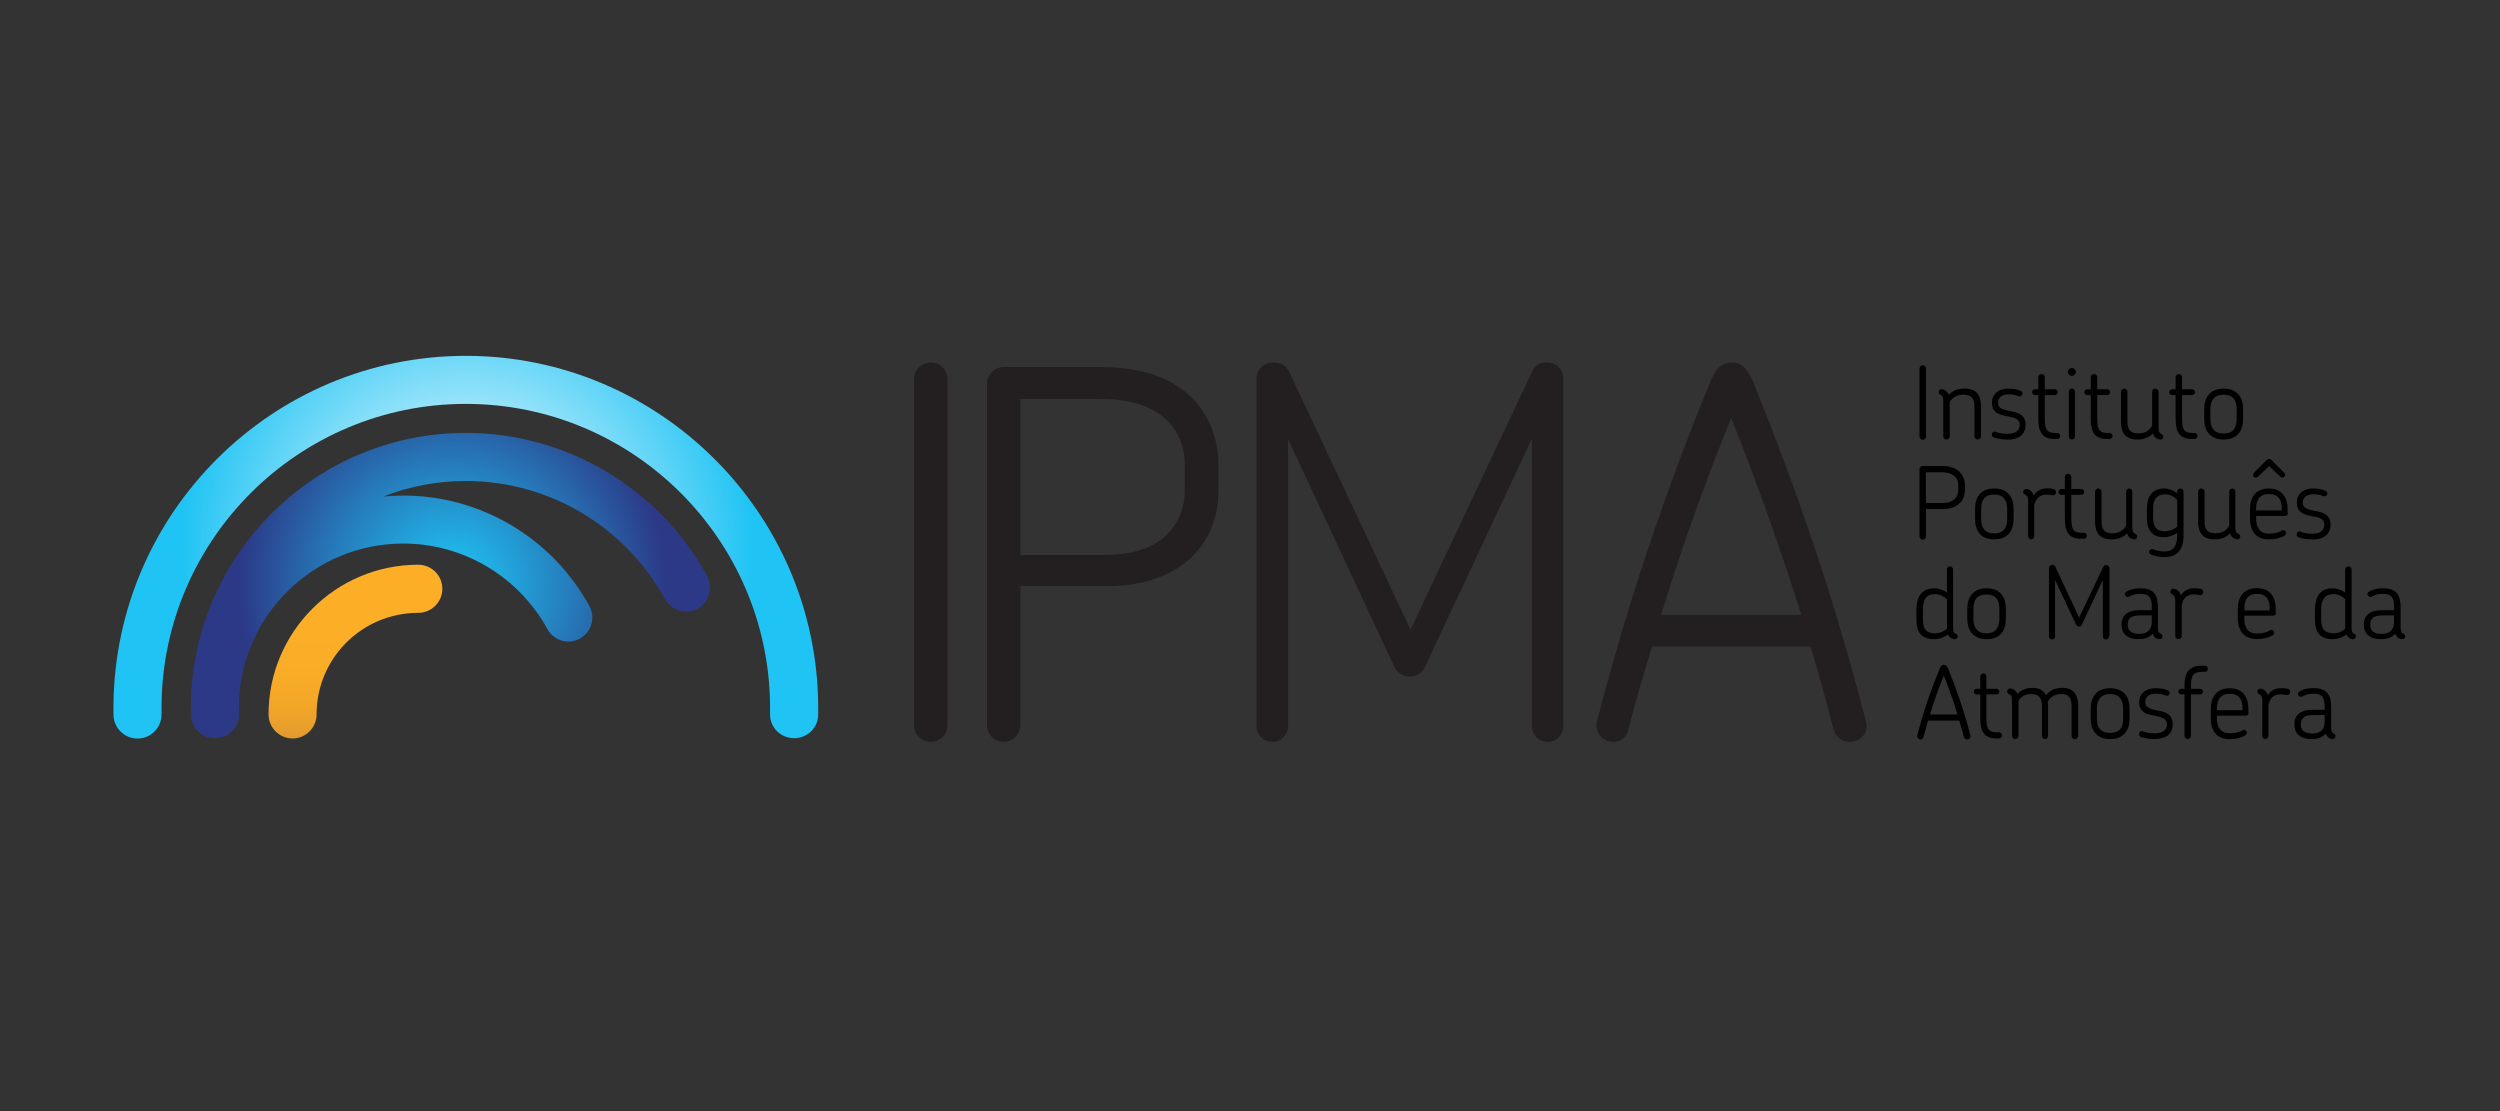 <?xml version="1.0" encoding="UTF-8"?>
<svg xmlns="http://www.w3.org/2000/svg" xmlns:xlink="http://www.w3.org/1999/xlink" id="Camada_1" data-name="Camada 1" viewBox="0 0 360 160">
  <rect x="0" y="0" width="360" height="160" fill="#333333" stroke="none"/>
  <defs>
    <style>
      .cls-1 {
        fill: url(#Gradiente_sem_nome_2);
      }

      .cls-1, .cls-2, .cls-3, .cls-4, .cls-5 {
        stroke-width: 0px;
      }

      .cls-3 {
        fill: #231f20;
      }

      .cls-4 {
        fill: url(#Gradiente_sem_nome_4);
      }

      .cls-5 {
        fill: url(#Gradiente_sem_nome_3);
      }
    </style>
    <radialGradient id="Gradiente_sem_nome_4" data-name="Gradiente sem nome 4" cx="61.3" cy="77.37" fx="61.3" fy="77.37" r="31.71" gradientTransform="translate(5.58 159.12) scale(.97 -.97)" gradientUnits="userSpaceOnUse">
      <stop offset="0" stop-color="#20c4f4"></stop>
      <stop offset=".19" stop-color="#21afe3"></stop>
      <stop offset=".58" stop-color="#2679b9"></stop>
      <stop offset="1" stop-color="#2c3987"></stop>
    </radialGradient>
    <linearGradient id="Gradiente_sem_nome_2" data-name="Gradiente sem nome 2" x1="51.19" y1="80.67" x2="51.19" y2="55.66" gradientTransform="translate(0 162) scale(1 -1)" gradientUnits="userSpaceOnUse">
      <stop offset="0" stop-color="#fcaf26"></stop>
      <stop offset=".59" stop-color="#faad26"></stop>
      <stop offset=".8" stop-color="#f3a728"></stop>
      <stop offset=".95" stop-color="#e79e2c"></stop>
      <stop offset="1" stop-color="#e1992f"></stop>
    </linearGradient>
    <radialGradient id="Gradiente_sem_nome_3" data-name="Gradiente sem nome 3" cx="63.61" cy="83.08" fx="63.61" fy="83.08" r="42.23" gradientTransform="translate(5.58 159.12) scale(.97 -.97)" gradientUnits="userSpaceOnUse">
      <stop offset="0" stop-color="#fff"></stop>
      <stop offset=".15" stop-color="#e3f7fd"></stop>
      <stop offset=".48" stop-color="#9be4fa"></stop>
      <stop offset=".96" stop-color="#2ac6f4"></stop>
      <stop offset="1" stop-color="#20c4f4"></stop>
    </radialGradient>
  </defs>
  <g id="g17">
    <path id="path14" class="cls-3" d="m134.04,106.83c-1.33,0-2.44-1.11-2.44-2.4v-49.82c0-1.32,1.11-2.41,2.44-2.41s2.4,1.1,2.4,2.41v49.82c0,1.29-1.02,2.4-2.4,2.4Z"></path>
    <path id="path15" class="cls-3" d="m159.46,84.39h-12.53v20.04c0,1.29-1.02,2.4-2.4,2.4s-2.4-1.11-2.4-2.4v-49.17c0-1.32,1.07-2.41,2.4-2.41h14.09c12.44,0,16.84,7.31,16.84,14.12v3.66c0,8.05-5.91,13.77-16,13.77Zm11.15-17.43c0-4.31-2.62-9.51-12.17-9.51h-11.51v22.46h12.35c7.86,0,11.33-4.31,11.33-9.36v-3.59Z"></path>
    <path id="path16" class="cls-3" d="m225.13,104.57c0,1.24-1.02,2.27-2.27,2.27s-2.27-1.02-2.27-2.27v-41.4l-15.37,32.83c-.44.98-1.24,1.42-2.27,1.42-.89,0-1.73-.53-2.18-1.42l-15.28-32.76v41.33c0,1.24-1.02,2.27-2.27,2.27s-2.27-1.02-2.27-2.27v-50.1c0-1.24,1.02-2.27,2.4-2.27,1.16,0,1.91.51,2.35,1.46l17.42,37,17.46-37.07c.49-1.17,1.38-1.39,2.18-1.39,1.42,0,2.35,1.02,2.35,2.27v50.11Z"></path>
    <path id="path17" class="cls-3" d="m266.36,106.83c-1.02,0-2-.58-2.35-1.82-1.02-4.09-2.13-8.04-3.29-11.91h-22.84c-1.16,3.87-2.35,7.82-3.38,11.91-.27,1.24-1.24,1.82-2.18,1.82-1.38,0-2.75-1.16-2.35-2.98,4.53-17.51,9.95-33.3,16.31-48.88.98-2.34,2-2.78,3.11-2.78,1.02,0,2.04.44,3.07,2.78,6.27,15.58,11.77,31.37,16.22,48.88.53,1.82-.93,2.98-2.35,2.98h.04Zm-17.06-46.66c-3.73,9.22-7.11,18.58-10.09,28.36h20.17c-3.07-9.78-6.44-19.14-10.09-28.36Z"></path>
  </g>
  <path id="path18" class="cls-4" d="m101.83,82.93c-6.98-12.7-20.31-20.59-34.75-20.59-21.58,0-39.17,17.34-39.59,38.81v1.73c0,1.91,1.55,3.42,3.46,3.42s3.46-1.51,3.46-3.42v-1.73c.4-12.66,10.85-22.88,23.66-22.88,8.62,0,16.57,4.71,20.75,12.3.93,1.69,3.02,2.31,4.71,1.38,1.64-.93,2.27-3.02,1.33-4.71-5.38-9.79-15.64-15.88-26.79-15.88-.98,0-1.96.05-2.89.14,3.69-1.44,7.69-2.24,11.91-2.24,11.91,0,22.93,6.51,28.66,17.01.93,1.64,3.02,2.27,4.71,1.38,1.64-.93,2.27-3.02,1.33-4.71h.04Z"></path>
  <path id="path19" class="cls-1" d="m42.13,106.34c-1.91,0-3.46-1.56-3.46-3.47,0-11.86,9.65-21.55,21.56-21.55,1.91,0,3.47,1.55,3.47,3.46s-1.56,3.47-3.47,3.47c-8.09,0-14.64,6.53-14.64,14.62,0,1.91-1.55,3.47-3.46,3.47h0Z"></path>
  <path id="path20" class="cls-5" d="m114.36,106.3c-1.91,0-3.47-1.51-3.47-3.42v-1.24c-.18-24.02-19.77-43.48-43.81-43.48s-43.6,19.43-43.82,43.39v1.33c0,1.91-1.55,3.47-3.46,3.47s-3.46-1.56-3.46-3.47v-1.33c.23-27.78,22.9-50.31,50.74-50.31s50.61,22.64,50.74,50.53v1.11c0,1.91-1.56,3.42-3.47,3.42h0Z"></path>
  <g id="g55">
    <path id="path21" class="cls-2" d="m276.85,63.34c-.22,0-.44-.22-.44-.48v-9.79c0-.26.22-.48.44-.48.27,0,.49.22.49.48v9.79c0,.26-.18.48-.49.48Z"></path>
    <path id="path22" class="cls-2" d="m284.76,63.29c-.22,0-.44-.2-.44-.46v-4.23c0-1.06-.31-1.77-1.56-1.77-.98,0-1.64.43-2,1.08v4.92c0,.26-.22.46-.44.46-.27,0-.49-.2-.49-.46v-5.07c0-.62-.13-.79-.44-.94-.18-.07-.22-.2-.22-.35,0-.29.18-.43.44-.43.18,0,.49.12.67.3.18.16.31.35.36.53.49-.58,1.24-.92,2.27-.92,1.87,0,2.35,1.15,2.35,2.59v4.28c0,.26-.22.46-.49.46Z"></path>
    <path id="path23" class="cls-2" d="m289.11,63.29c-.89,0-1.47-.1-2.04-.32-.22-.08-.31-.35-.22-.55.09-.22.31-.33.53-.24.49.19.93.29,1.73.29,1.2,0,1.73-.53,1.73-1.29,0-.99-1.02-1.08-2.04-1.29-1.02-.2-1.96-.52-1.96-1.87s1.02-2.06,2.35-2.06c.76,0,1.24.08,1.78.32.27.1.31.35.22.55s-.27.32-.53.23c-.44-.19-.84-.27-1.47-.27-.98,0-1.47.5-1.47,1.21,0,.89.89,1.02,1.82,1.21,1.07.2,2.13.49,2.13,1.96s-1.02,2.14-2.62,2.14h.04Z"></path>
    <path id="path24" class="cls-2" d="m296.27,63.21h-.4c-1.96,0-2.35-1.2-2.35-3v-3.32h-.49c-.22,0-.4-.19-.4-.42s.18-.42.4-.42h.49v-1.73c0-.26.22-.46.49-.46s.44.2.44.46v1.73h1.42c.27,0,.44.19.44.42s-.18.42-.44.42h-1.42v3.32c0,1.57.22,2.14,1.51,2.14h.31c.22,0,.4.2.4.43,0,.24-.18.43-.4.43Z"></path>
    <path id="path25" class="cls-2" d="m298.35,54.12c-.31,0-.58-.24-.58-.56s.27-.56.58-.56.58.26.58.56-.27.56-.58.56Zm0,9.17c-.27,0-.44-.2-.44-.46v-6.42c0-.24.18-.46.44-.46.22,0,.44.22.44.46v6.42c0,.26-.22.46-.44.46Z"></path>
    <path id="path26" class="cls-2" d="m303.82,63.21h-.4c-1.96,0-2.35-1.2-2.35-3v-3.32h-.49c-.22,0-.44-.19-.44-.42s.22-.42.44-.42h.49v-1.73c0-.26.22-.46.49-.46.22,0,.44.2.44.46v1.73h1.42c.22,0,.44.19.44.42s-.18.42-.44.42h-1.42v3.32c0,1.57.22,2.14,1.51,2.14h.31c.22,0,.4.2.4.43,0,.24-.18.43-.4.43Z"></path>
    <path id="path27" class="cls-2" d="m311.06,63.29c-.18,0-.49-.12-.71-.3-.18-.17-.27-.37-.31-.59-.53.56-1.24.89-2.27.89-1.82,0-2.35-1.14-2.35-2.57v-4.3c0-.24.22-.46.49-.46.22,0,.44.22.44.46v4.23c0,1.09.31,1.76,1.56,1.76,1.02,0,1.64-.43,2-1.14v-4.85c0-.24.18-.46.44-.46s.49.22.49.46v5.16c0,.63.13.8.44.95.13.06.22.19.22.35,0,.28-.18.42-.44.42h0Z"></path>
    <path id="path28" class="cls-2" d="m316.04,63.21h-.4c-1.96,0-2.35-1.2-2.35-3v-3.32h-.49c-.22,0-.44-.19-.44-.42s.22-.42.44-.42h.49v-1.73c0-.26.22-.46.49-.46.22,0,.44.2.44.46v1.73h1.42c.22,0,.44.19.44.42s-.18.42-.44.42h-1.42v3.32c0,1.57.22,2.14,1.51,2.14h.31c.22,0,.4.2.4.43,0,.24-.18.43-.4.43Z"></path>
    <path id="path29" class="cls-2" d="m320.21,63.29c-2,0-2.8-1.32-2.8-2.93v-1.47c0-1.61.8-2.93,2.8-2.93s2.8,1.32,2.8,2.93v1.47c0,1.61-.8,2.93-2.8,2.93Zm1.87-4.4c0-1.24-.53-2.06-1.87-2.06s-1.91.82-1.91,2.06v1.47c0,1.25.53,2.07,1.91,2.07s1.87-.82,1.87-2.07v-1.47Z"></path>
    <path id="path30" class="cls-2" d="m279.78,73.3h-2.44v3.94c0,.26-.18.48-.49.48-.22,0-.44-.22-.44-.48v-9.66c0-.26.22-.48.44-.48h2.8c2.44,0,3.29,1.44,3.29,2.78v.72c0,1.58-1.16,2.7-3.15,2.7h0Zm2.22-3.42c0-.85-.53-1.87-2.4-1.87h-2.27v4.42h2.44c1.51,0,2.22-.85,2.22-1.84v-.71Z"></path>
    <path id="path31" class="cls-2" d="m287.16,77.67c-2,0-2.75-1.32-2.75-2.93v-1.47c0-1.61.76-2.93,2.75-2.93s2.8,1.32,2.8,2.93v1.47c0,1.61-.8,2.93-2.8,2.93Zm1.87-4.4c0-1.24-.53-2.06-1.87-2.06s-1.87.82-1.87,2.06v1.47c0,1.25.53,2.07,1.87,2.07s1.87-.82,1.87-2.07v-1.47Z"></path>
    <path id="path32" class="cls-2" d="m295.51,71.33c-.18-.04-.4-.1-.8-.1-.58,0-1.51.19-1.78,1.54v4.44c0,.26-.22.46-.44.46-.27,0-.44-.2-.44-.46v-5.07c0-.62-.18-.79-.49-.94-.18-.07-.22-.2-.22-.35,0-.26.18-.43.44-.43h.13c.58.14.8.52.93.92.58-.89,1.42-1.02,2-1.02.4,0,.71.06.98.14.22.1.31.37.22.59-.09.19-.27.33-.53.26v.02Z"></path>
    <path id="path33" class="cls-2" d="m300.09,77.58h-.4c-1.96,0-2.35-1.2-2.35-3v-3.32h-.49c-.22,0-.44-.19-.44-.42s.22-.42.44-.42h.49v-1.73c0-.26.22-.46.44-.46.27,0,.49.2.49.46v1.73h1.42c.22,0,.44.19.44.42s-.22.42-.44.42h-1.42v3.32c0,1.57.22,2.14,1.47,2.14h.36c.22,0,.4.2.4.43,0,.24-.18.43-.4.43h0Z"></path>
    <path id="path34" class="cls-2" d="m307.33,77.67c-.18,0-.49-.12-.71-.3-.18-.17-.27-.37-.31-.59-.53.56-1.24.89-2.27.89-1.82,0-2.35-1.14-2.35-2.57v-4.3c0-.24.22-.46.44-.46.27,0,.49.22.49.46v4.23c0,1.09.31,1.76,1.51,1.76,1.07,0,1.69-.43,2.04-1.14v-4.85c0-.24.18-.46.44-.46s.44.22.44.46v5.16c0,.63.18.8.49.95.13.06.22.19.22.35,0,.28-.22.42-.44.42h0Z"></path>
    <path id="path35" class="cls-2" d="m314.44,77.11c0,1.7-.67,3.11-2.75,3.11-.71,0-1.38-.12-1.91-.36-.18-.07-.31-.21-.31-.37,0-.24.27-.49.53-.4.44.14.93.32,1.64.32,1.42,0,1.87-.89,1.87-2.26v-.42c-.58.44-1.33.63-1.87.63-1.87,0-2.49-1.15-2.49-2.89v-1.15c0-1.74.67-2.98,2.53-2.98.53,0,1.2.19,1.82.71v-.24c0-.26.22-.46.49-.46s.44.2.44.46v6.31h0Zm-.93-5.11c-.53-.65-1.24-.82-1.73-.82-1.2,0-1.73.73-1.73,2.06v1.28c0,1.29.44,1.99,1.69,1.99.49,0,1.24-.19,1.78-.69v-3.81Z"></path>
    <path id="path36" class="cls-2" d="m322.17,77.67c-.18,0-.49-.12-.71-.3-.18-.17-.27-.37-.31-.59-.53.56-1.24.89-2.31.89-1.78,0-2.31-1.14-2.31-2.57v-4.3c0-.24.22-.46.44-.46.27,0,.49.22.49.46v4.23c0,1.09.31,1.76,1.51,1.76,1.07,0,1.69-.43,2.04-1.14v-4.85c0-.24.18-.46.44-.46s.44.22.44.46v5.16c0,.63.18.8.49.95.13.06.22.19.22.35,0,.28-.22.42-.44.42h0Z"></path>
    <path id="path37" class="cls-2" d="m329.46,73.9c0,.24-.18.39-.4.39h-4.18v.43c0,1.28.58,2.13,1.87,2.13.84,0,1.42-.19,1.87-.46.22-.13.44,0,.53.19s.04.4-.13.53c-.67.39-1.42.56-2.31.56-2,0-2.71-1.38-2.71-2.99v-1.34c0-1.63.76-3,2.71-3s2.71,1.36,2.71,2.98v.59h.04Zm-1.07-5.22l-1.64-1.57-1.64,1.57c-.18.16-.4.14-.58-.04-.13-.16-.13-.39.04-.56l1.87-1.87c.04-.07.18-.13.31-.12.13,0,.22.04.31.12l1.87,1.88c.18.17.18.4,0,.56-.13.16-.36.17-.53,0v.03Zm-1.69,2.46c-1.29,0-1.82.84-1.82,2.1v.27h3.69v-.29c0-1.27-.49-2.08-1.87-2.08Z"></path>
    <path id="path38" class="cls-2" d="m332.97,77.67c-.89,0-1.47-.1-2-.32-.27-.08-.31-.35-.22-.55.04-.22.27-.33.53-.24.44.19.89.29,1.69.29,1.24,0,1.73-.53,1.73-1.29,0-.99-1.02-1.08-2.04-1.29-.98-.2-1.91-.52-1.91-1.87s.98-2.06,2.31-2.06c.76,0,1.24.08,1.78.32.27.1.36.35.27.55-.09.2-.31.32-.53.23-.49-.19-.89-.27-1.47-.27-.98,0-1.51.5-1.51,1.21,0,.89.89,1.02,1.87,1.21,1.02.2,2.13.49,2.13,1.96s-1.07,2.14-2.62,2.14h0Z"></path>
    <path id="path39" class="cls-2" d="m281.47,92.04c-.22,0-.49-.09-.71-.31-.13-.09-.18-.22-.27-.36-.58.44-1.29.67-1.91.67-1.91,0-2.62-1.02-2.62-2.8v-1.38c0-1.82.67-3.15,2.58-3.15.53,0,1.2.18,1.82.62v-3.32c0-.26.18-.46.44-.46.22,0,.44.2.44.46v8.34c0,.62.09.8.4.93.18.04.27.18.27.36,0,.27-.22.4-.44.4Zm-1.11-5.73c-.58-.58-1.24-.76-1.73-.76-1.24,0-1.73.8-1.73,2.22v1.47c0,1.29.44,1.96,1.78,1.96.49,0,1.11-.18,1.69-.67v-4.22Z"></path>
    <path id="path40" class="cls-2" d="m286.09,92.04c-2,0-2.8-1.33-2.8-2.93v-1.47c0-1.6.8-2.93,2.8-2.93s2.75,1.33,2.75,2.93v1.47c0,1.64-.76,2.93-2.75,2.93Zm1.82-4.4c0-1.24-.53-2.04-1.87-2.04s-1.87.8-1.87,2.04v1.47c0,1.24.53,2.09,1.87,2.09s1.87-.84,1.87-2.09v-1.47Z"></path>
    <path id="path41" class="cls-2" d="m303.69,91.64c0,.27-.18.44-.44.44-.22,0-.44-.18-.44-.44v-8.13l-3.02,6.44c-.04.18-.22.27-.44.27-.13,0-.31-.09-.4-.27l-3.02-6.44v8.13c0,.27-.18.44-.44.44-.22,0-.44-.18-.44-.44v-9.85c0-.24.22-.44.49-.44.22,0,.36.1.44.29l3.42,7.29,3.47-7.3c.09-.23.27-.27.4-.27.27,0,.49.2.49.44v9.84h-.04Z"></path>
    <path id="path42" class="cls-2" d="m310.97,92.04c-.22,0-.53-.09-.71-.31-.13-.13-.22-.31-.27-.49-.53.67-1.38.8-2.04.8-1.78,0-2.44-.93-2.44-2.04v-.13c0-1.11.71-2,2.53-2h1.82v-.4c0-1.33-.31-1.96-1.69-1.96-.71,0-1.16.18-1.56.4-.49.27-.89-.4-.44-.71.53-.31,1.24-.49,2.04-.49,2,0,2.53,1.02,2.53,2.8v2.84c0,.62.13.8.44.93.13.09.22.18.22.36,0,.27-.22.4-.44.4h0Zm-1.11-3.42h-1.78c-1.38,0-1.69.62-1.69,1.24v.13c0,.67.36,1.29,1.69,1.29,1.11,0,1.78-.58,1.78-1.73v-.93Z"></path>
    <path id="path43" class="cls-2" d="m316.7,85.68c-.18-.04-.4-.09-.8-.09-.58,0-1.51.18-1.73,1.56v4.44c0,.27-.22.44-.49.44s-.44-.18-.44-.44v-5.07c0-.62-.18-.8-.49-.98-.13-.04-.22-.18-.22-.31,0-.27.18-.44.44-.44h.13c.58.13.84.53.93.93.62-.89,1.47-1.02,2-1.02.4,0,.71.04.98.13.22.09.31.4.22.58-.09.22-.27.36-.53.27Z"></path>
    <path id="path44" class="cls-2" d="m327.72,88.26c0,.27-.18.4-.36.4h-4.18v.44c0,1.29.53,2.13,1.82,2.13.89,0,1.42-.18,1.91-.49.22-.09.44,0,.53.22.09.18.04.4-.18.53-.62.36-1.38.53-2.27.53-2,0-2.75-1.38-2.75-2.98v-1.33c0-1.64.76-3.02,2.75-3.02s2.71,1.38,2.71,2.98v.62-.04Zm-2.71-2.75c-1.33,0-1.82.84-1.82,2.13v.27h3.64v-.31c0-1.24-.44-2.09-1.82-2.09h0Z"></path>
    <path id="path45" class="cls-2" d="m338.83,92.04c-.18,0-.49-.09-.67-.31-.13-.09-.22-.22-.27-.36-.58.44-1.29.67-1.96.67-1.87,0-2.58-1.02-2.58-2.8v-1.38c0-1.82.67-3.15,2.53-3.15.53,0,1.24.18,1.82.62v-3.32c0-.26.22-.46.44-.46.27,0,.49.2.49.46v8.34c0,.62.09.8.4.93.18.04.22.18.22.36,0,.27-.18.4-.44.4Zm-1.11-5.73c-.53-.58-1.24-.76-1.69-.76-1.24,0-1.78.8-1.78,2.22v1.47c0,1.29.49,1.96,1.82,1.96.49,0,1.11-.18,1.64-.67v-4.22Z"></path>
    <path id="path46" class="cls-2" d="m345.9,92.04c-.22,0-.53-.09-.71-.31-.13-.13-.22-.31-.27-.49-.53.67-1.38.8-2.04.8-1.78,0-2.49-.93-2.49-2.04v-.13c0-1.11.76-2,2.58-2h1.78v-.4c0-1.33-.27-1.96-1.64-1.96-.71,0-1.2.18-1.56.4-.49.27-.89-.4-.44-.71.53-.31,1.2-.49,2-.49,2.04,0,2.58,1.02,2.58,2.8v2.84c0,.62.13.8.44.93.13.09.22.18.22.36,0,.27-.22.4-.44.4h0Zm-1.16-3.42h-1.73c-1.38,0-1.69.62-1.69,1.24v.13c0,.67.31,1.29,1.64,1.29,1.16,0,1.78-.58,1.78-1.73v-.93Z"></path>
    <path id="path47" class="cls-2" d="m283.25,106.48c-.18,0-.4-.13-.44-.36-.22-.8-.44-1.6-.67-2.35h-4.49c-.22.76-.44,1.51-.67,2.35-.04.22-.22.36-.4.36-.27,0-.58-.27-.49-.62.89-3.42,1.96-6.53,3.24-9.6.18-.44.36-.53.58-.53s.4.09.62.53c1.24,3.07,2.31,6.18,3.2,9.6.09.36-.18.62-.49.62h0Zm-3.33-9.2c-.76,1.82-1.42,3.64-2,5.6h3.95c-.58-1.96-1.24-3.78-1.96-5.6Z"></path>
    <path id="path48" class="cls-2" d="m287.87,106.34h-.36c-1.96,0-2.35-1.2-2.35-3.02v-3.33h-.53c-.22,0-.4-.18-.4-.4s.18-.4.4-.4h.53v-1.73c0-.27.18-.49.44-.49s.44.22.44.49v1.73h1.47c.22,0,.4.18.4.4s-.18.4-.4.4h-1.47v3.33c0,1.6.27,2.13,1.51,2.13h.31c.22,0,.44.22.44.44,0,.27-.22.44-.44.44h0Z"></path>
    <path id="path49" class="cls-2" d="m298.75,106.43c-.27,0-.44-.22-.44-.49v-4.22c0-1.07-.31-1.78-1.47-1.78-1.02,0-1.64.49-1.96,1.11.04.18.04.4.04.62v4.27c0,.27-.22.49-.44.49-.27,0-.44-.22-.44-.49v-4.22c0-1.07-.31-1.78-1.51-1.78-.93,0-1.56.4-1.87.98v5.02c0,.27-.22.49-.49.49-.22,0-.44-.22-.44-.49v-5.07c0-.62-.13-.8-.49-.93-.13-.09-.22-.22-.22-.36,0-.27.22-.44.49-.44.18,0,.49.13.67.31.13.13.27.31.31.49.49-.53,1.2-.89,2.18-.89,1.07,0,1.64.44,1.96,1.07.49-.67,1.24-1.07,2.35-1.07,1.78,0,2.27,1.16,2.27,2.62v4.27c0,.27-.22.49-.49.49Z"></path>
    <path id="path50" class="cls-2" d="m303.86,106.43c-2,0-2.8-1.33-2.8-2.93v-1.47c0-1.6.8-2.93,2.8-2.93s2.8,1.33,2.8,2.93v1.47c0,1.6-.8,2.93-2.8,2.93Zm1.87-4.4c0-1.24-.53-2.09-1.87-2.09s-1.91.84-1.91,2.09v1.47c0,1.24.53,2.04,1.91,2.04s1.87-.8,1.87-2.04v-1.47Z"></path>
    <path id="path51" class="cls-2" d="m310.31,106.43c-.89,0-1.47-.13-2.04-.31-.22-.09-.31-.36-.22-.58s.31-.31.53-.22c.49.18.93.27,1.73.27,1.2,0,1.73-.53,1.73-1.29,0-.98-1.02-1.07-2.04-1.29-.98-.18-1.96-.53-1.96-1.87s1.02-2.04,2.35-2.04c.76,0,1.24.09,1.78.31.27.09.31.36.22.53-.09.22-.27.31-.53.22-.44-.18-.84-.27-1.47-.27-.98,0-1.47.53-1.47,1.2,0,.89.89,1.02,1.82,1.24,1.07.18,2.13.49,2.13,1.96s-1.02,2.13-2.62,2.13h.04Z"></path>
    <path id="path52" class="cls-2" d="m317.5,96.75h-.36c-1.38,0-1.64.58-1.64,2.04v.4h1.33c.22,0,.4.18.4.4s-.18.4-.4.4h-1.33v5.95c0,.27-.22.49-.44.49-.27,0-.49-.22-.49-.49v-5.95h-.49c-.22,0-.4-.18-.4-.4s.18-.4.4-.4h.49v-.4c0-1.78.49-2.93,2.53-2.93h.44c.22,0,.4.22.4.44,0,.27-.18.44-.4.44h-.04Z"></path>
    <path id="path53" class="cls-2" d="m323.81,102.66c0,.22-.18.4-.4.4h-4.18v.4c0,1.29.58,2.13,1.87,2.13.84,0,1.42-.18,1.87-.44.22-.13.44,0,.53.18s.04.4-.13.53c-.67.4-1.42.58-2.31.58-2,0-2.71-1.38-2.71-3.02v-1.33c0-1.6.76-2.98,2.71-2.98s2.71,1.33,2.71,2.98v.58h.04Zm-2.75-2.75c-1.29,0-1.82.84-1.82,2.09v.27h3.69v-.27c0-1.29-.49-2.09-1.87-2.09Z"></path>
    <path id="path54" class="cls-2" d="m329.23,100.08c-.18-.04-.4-.09-.8-.09-.62,0-1.51.18-1.78,1.51v4.44c0,.27-.22.49-.44.49-.27,0-.44-.22-.44-.49v-5.07c0-.62-.18-.8-.49-.93-.18-.09-.22-.18-.22-.36,0-.27.18-.4.44-.4h.13c.58.13.8.53.93.93.58-.93,1.42-1.02,2-1.02.4,0,.71.04.98.13.22.09.31.36.22.58-.09.18-.31.36-.53.27h0Z"></path>
    <path id="path55" class="cls-2" d="m335.86,106.43c-.22,0-.49-.13-.67-.31-.13-.13-.22-.31-.31-.49-.49.67-1.38.8-2,.8-1.82,0-2.49-.98-2.49-2.09v-.09c0-1.11.71-2.04,2.58-2.04h1.78v-.36c0-1.33-.27-1.96-1.64-1.96-.76,0-1.2.18-1.56.4-.49.27-.93-.44-.44-.71.53-.36,1.2-.49,2-.49,2.04,0,2.58,1.02,2.58,2.8v2.8c0,.62.09.8.4.98.18.04.22.18.22.31,0,.31-.18.44-.44.44h0Zm-1.11-3.47h-1.73c-1.38,0-1.69.67-1.69,1.29v.13c0,.62.31,1.24,1.64,1.24,1.11,0,1.78-.53,1.78-1.69v-.98Z"></path>
  </g>
</svg>
